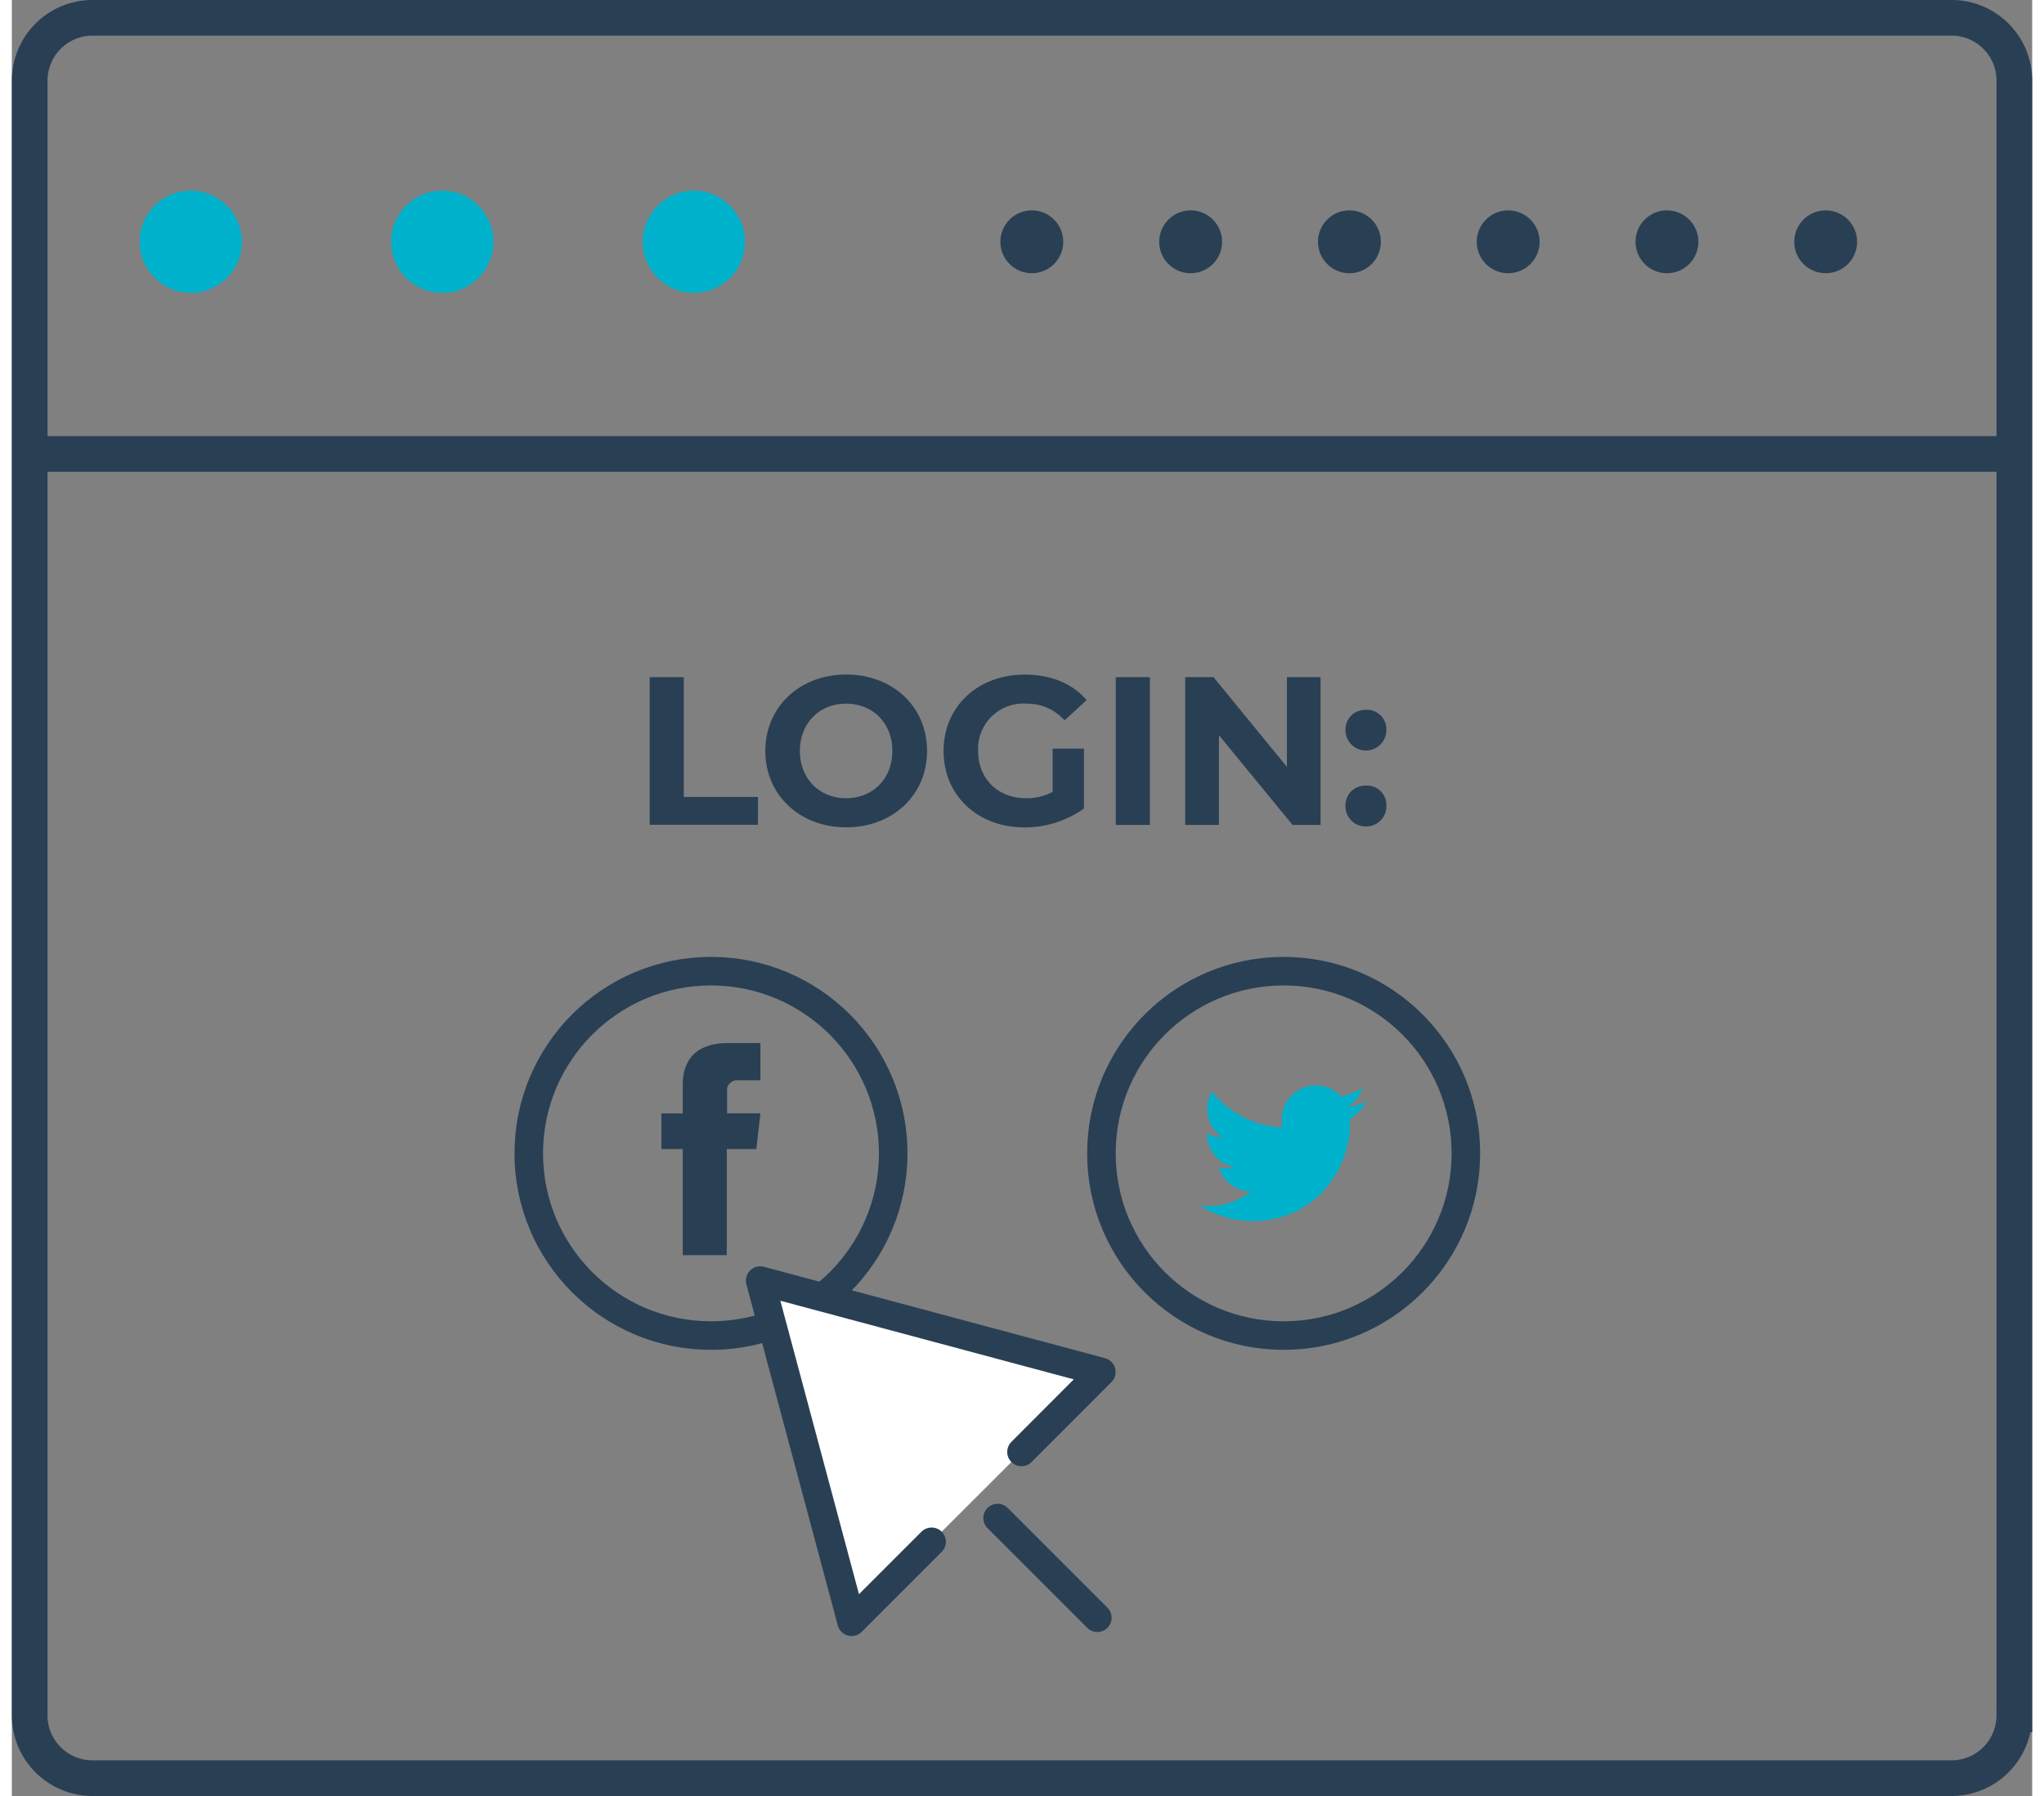 <svg xmlns="http://www.w3.org/2000/svg" width="33" height="29" viewBox="0 0 32.13 28.566"><rect x="0" y="0" width="32.13" height="28.566" fill="#808080" stroke="none"/><style><![CDATA[.B{stroke:#293f54}.C{stroke-width:.454}.D{stroke-linejoin:round}.E{stroke-miterlimit:10}]]></style><g fill="none" stroke-width=".567" class="B E"><path d="M31.846 27.283a1 1 0 0 1-1 1H1.284a1 1 0 0 1-1-1v-26a1 1 0 0 1 1-1h29.563a1 1 0 0 1 1 1v26z"/><path d="M.096 7.22h31.688"/></g><g fill="#00b1cc"><circle cx="2.846" cy="3.846" r=".813"/><circle cx="6.846" cy="3.846" r=".813"/><circle cx="10.846" cy="3.846" r=".813"/></g><g fill="#293f54"><circle cx="16.221" cy="3.846" r=".5"/><circle cx="18.747" cy="3.846" r=".5"/><circle cx="21.272" cy="3.846" r=".5"/><circle cx="23.797" cy="3.846" r=".5"/><circle cx="26.322" cy="3.846" r=".5"/><circle cx="28.846" cy="3.846" r=".5"/><path d="M10.143 10.77h.543v1.906h1.18v.443h-1.722v-2.35z"/><path d="M11.983 11.944c0-.698.544-1.215 1.286-1.215s1.286.513 1.286 1.215-.547 1.215-1.286 1.215-1.286-.516-1.286-1.215zm2.02 0c0-.446-.315-.752-.735-.752s-.735.306-.735.752.315.752.735.752.735-.305.735-.752zm2.55-.037h.497v.953a1.62 1.62 0 0 1-.95.3c-.738 0-1.282-.507-1.282-1.215s.544-1.215 1.292-1.215c.413 0 .755.14.983.405l-.35.322c-.17-.18-.37-.265-.607-.265a.72.72 0 0 0-.769.752c0 .44.312.752.762.752a.86.86 0 0 0 .423-.101v-.687zm1.003-1.137h.543v2.35h-.543v-2.35zm3.257 0v2.35h-.446l-1.17-1.427v1.427h-.537v-2.35h.45l1.168 1.427V10.77h.536zm.396.842c0-.195.144-.322.326-.322a.31.31 0 0 1 .325.322.325.325 0 1 1-.651 0zm0 1.205c0-.195.144-.322.326-.322a.31.31 0 0 1 .325.322.32.32 0 0 1-.325.328c-.182.001-.326-.136-.326-.328z"/></g><g fill="none" class="B C D"><circle cx="11.119" cy="18.345" r="2.898"/><circle cx="20.226" cy="18.345" r="2.898"/></g><g stroke-linecap="round" class="E B C D"><path fill="#fff" d="M16.057 23.094l1.27-1.272-5.426-1.454 1.454 5.427 1.272-1.272"/><path fill="none" d="M15.677 24.145l1.586 1.586"/></g><path fill="#293f54" d="M10.67 17.246v.463h-.34v.567h.34v1.688h.7v-1.688h.47l.065-.568h-.53v-.39c0-.06.076-.136.15-.136h.38v-.592h-.518c-.733.001-.716.57-.716.655z"/><path fill="#00b1cc" d="M21.553 17.52a1.03 1.03 0 0 1-.313.087c.112-.068.2-.175.24-.303-.104.063-.22.11-.345.135a.54.54 0 0 0-.398-.174c-.3 0-.543.244-.543.544 0 .044.003.085.013.124a1.54 1.54 0 0 1-1.123-.569c-.047.08-.074.175-.074.275a.54.54 0 0 0 .244.452.55.55 0 0 1-.248-.067v.007c0 .264.188.484.436.534-.045.013-.092.018-.142.018a.44.44 0 0 1-.103-.01.54.54 0 0 0 .507.378 1.08 1.08 0 0 1-.676.233c-.043 0-.087-.003-.13-.007.243.154.528.245.834.245 1 0 1.55-.83 1.55-1.55l-.002-.07c.106-.075.2-.173.272-.28z"/></svg>